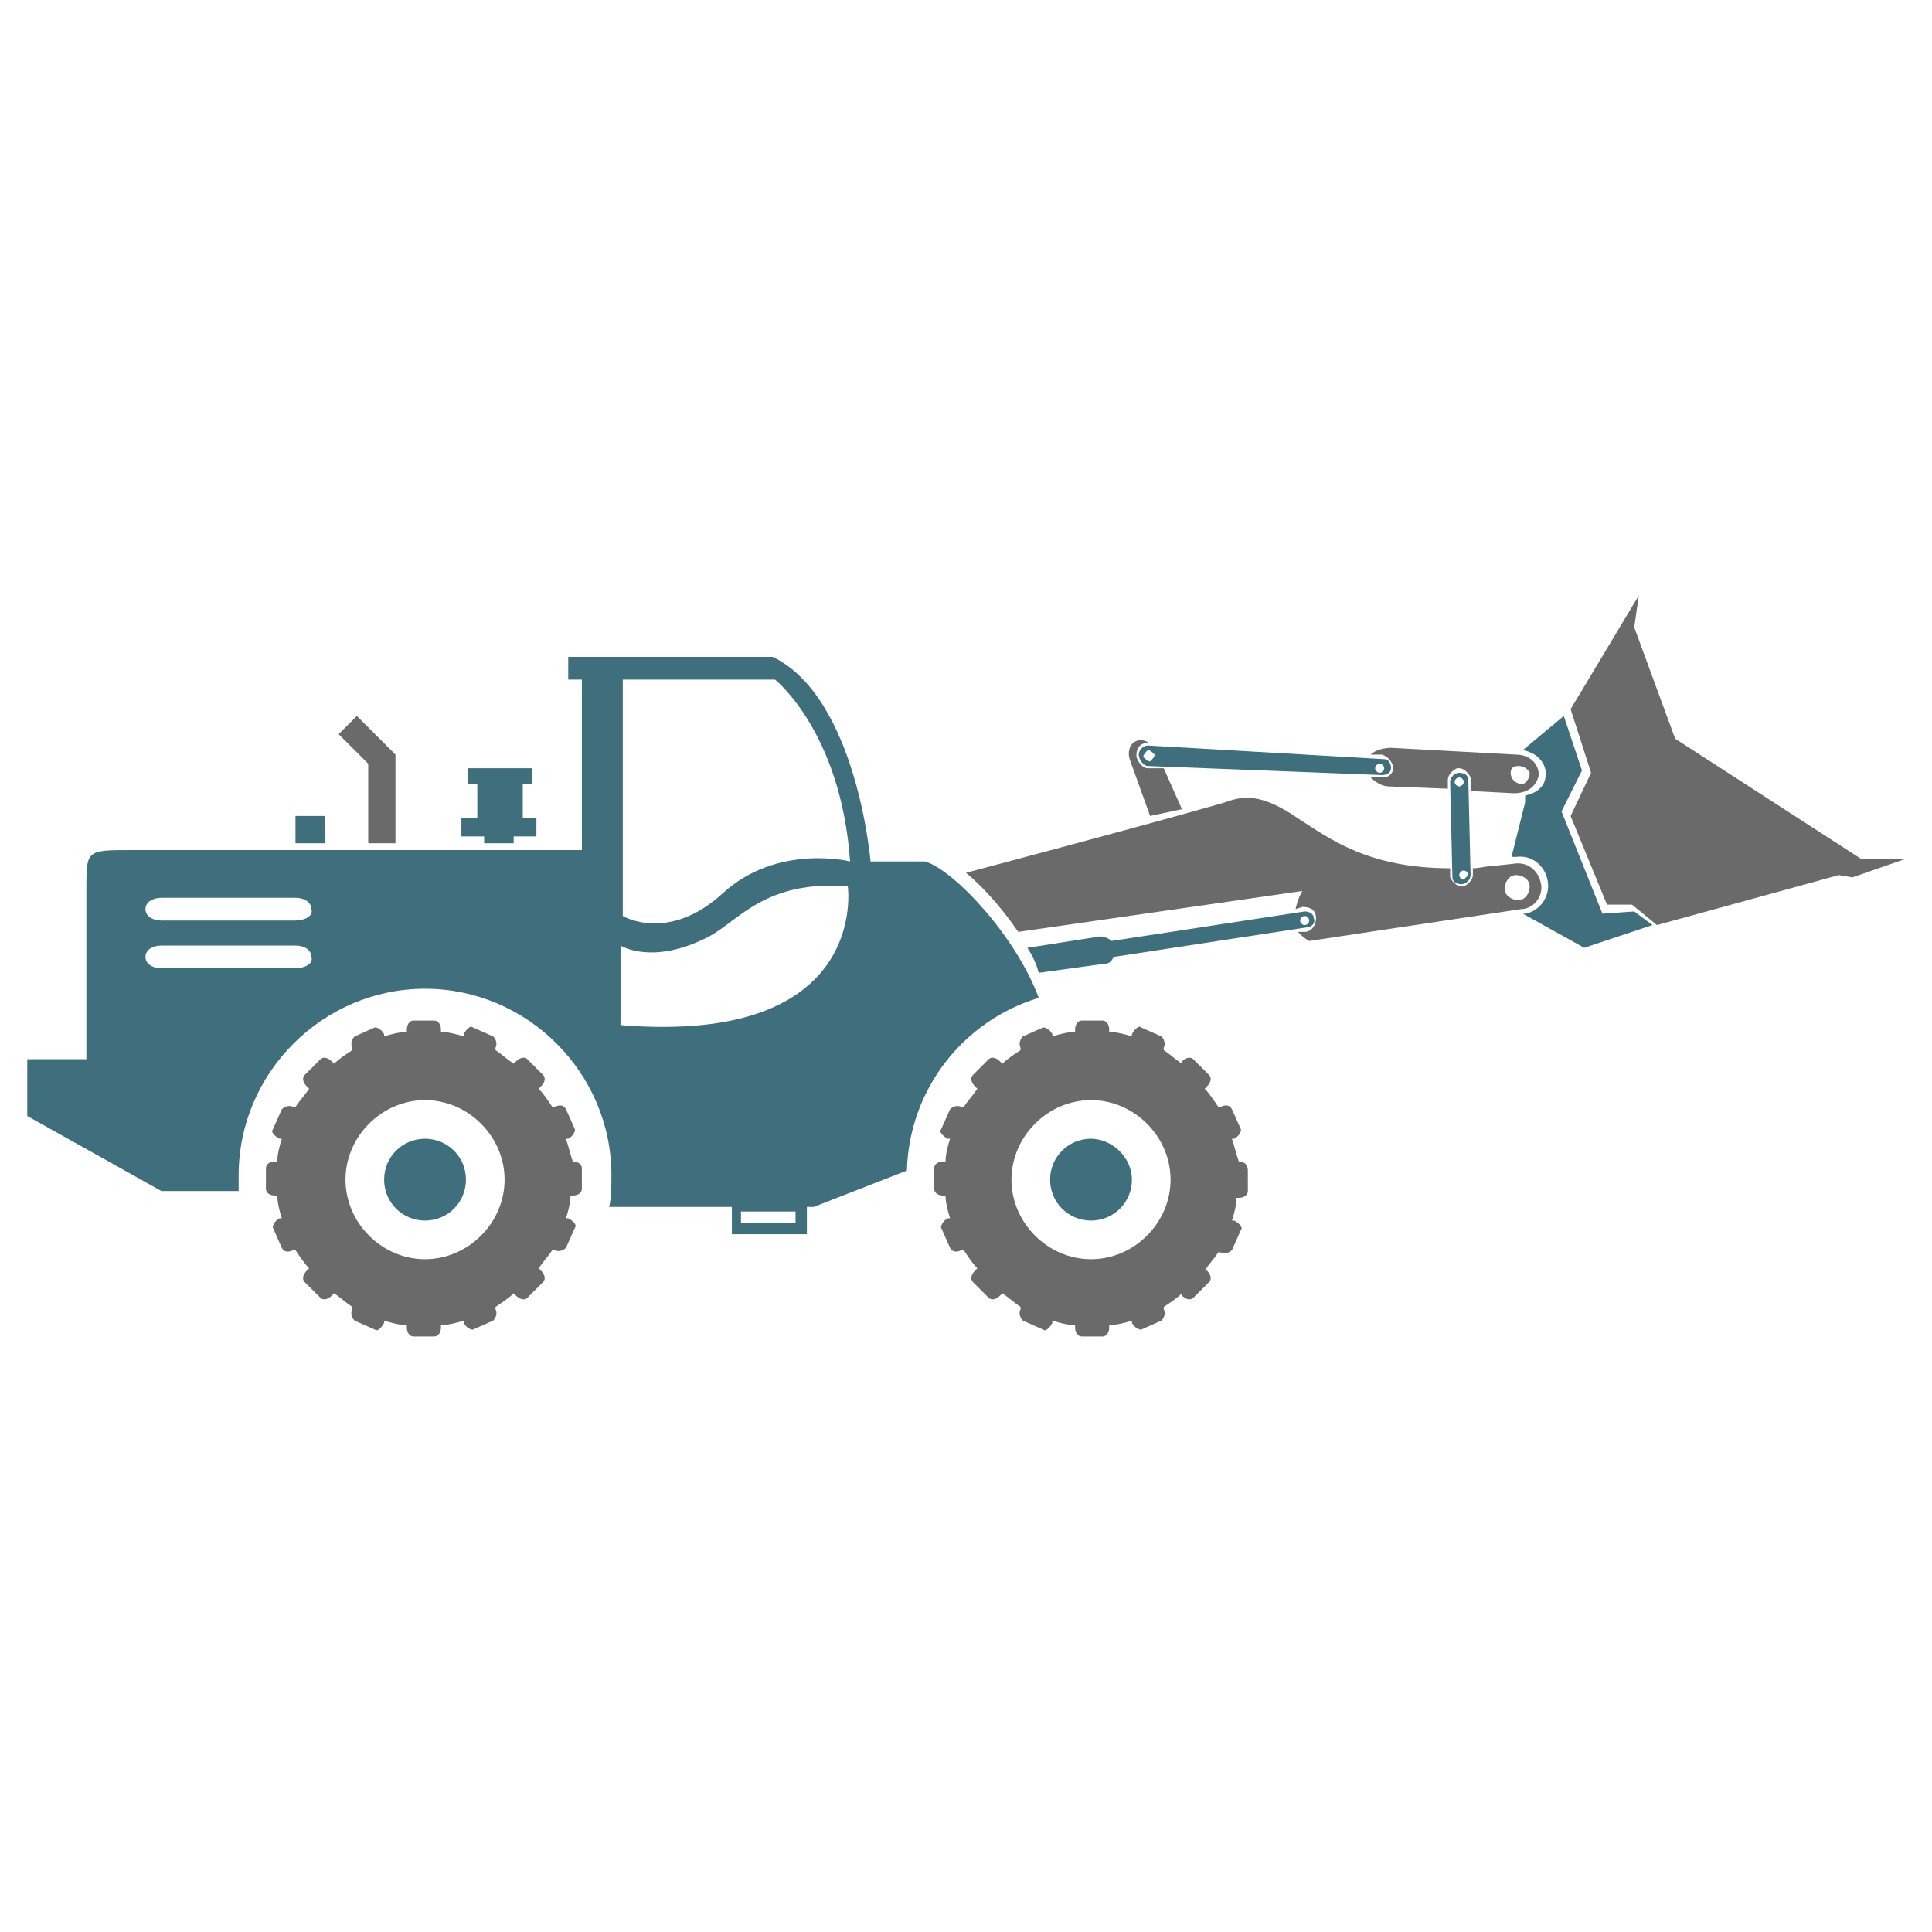 <?xml version="1.0" encoding="utf-8"?>
<!-- Generator: Adobe Illustrator 24.0.1, SVG Export Plug-In . SVG Version: 6.00 Build 0)  -->
<svg version="1.1" id="Ebene_1" xmlns="http://www.w3.org/2000/svg" xmlns:xlink="http://www.w3.org/1999/xlink" x="0px" y="0px"
	 viewBox="0 0 85 85" style="enable-background:new 0 0 85 85;" xml:space="preserve">
<style type="text/css">
	.st0{fill:#3F6E7D;}
	.st1{fill:#6A6A6B;}
</style>
<g>
	<path class="st0" d="M70.5,40.2l-1.8-4.5l0.9-1.8l-0.8-2.4l-1.8,1.5c0.5,0.1,0.9,0.4,1,0.9c0,0.1,0,0.1,0,0.2
		c0,0.5-0.4,0.8-0.9,0.9l0,0.3l-0.6,2.4l0.2,0c0.7-0.1,1.3,0.4,1.4,1.1c0.1,0.7-0.4,1.3-1,1.4l-0.1,0l2.7,1.5l3-1l-0.8-0.6
		L70.5,40.2z"/>
	<path class="st0" d="M48,50.1c-1,0-1.8,0.8-1.8,1.8s0.8,1.8,1.8,1.8c1,0,1.8-0.8,1.8-1.8S48.9,50.1,48,50.1z"/>
	<path class="st1" d="M54.5,51.1L54.5,51.1c-0.1-0.3-0.2-0.7-0.3-1l0.1,0c0.2-0.1,0.3-0.3,0.3-0.4l-0.4-0.9
		c-0.1-0.2-0.3-0.2-0.5-0.1l-0.1,0c-0.2-0.3-0.4-0.6-0.6-0.8l0.1-0.1c0.2-0.2,0.2-0.4,0.1-0.5l-0.7-0.7c-0.1-0.1-0.3-0.1-0.5,0.1
		L52,46.8c-0.3-0.2-0.5-0.4-0.8-0.6l0-0.1c0.1-0.2,0-0.4-0.1-0.5l-0.9-0.4c-0.1-0.1-0.3,0.1-0.4,0.3l0,0.1c-0.3-0.1-0.7-0.2-1-0.2
		v-0.1c0-0.2-0.1-0.4-0.3-0.4h-0.9c-0.2,0-0.3,0.2-0.3,0.4v0.1c-0.3,0-0.7,0.1-1,0.2l0-0.1c-0.1-0.2-0.3-0.3-0.4-0.3l-0.9,0.4
		c-0.1,0.1-0.2,0.3-0.1,0.5l0,0.1c-0.3,0.2-0.6,0.4-0.8,0.6l-0.1-0.1c-0.2-0.2-0.4-0.2-0.5-0.1l-0.7,0.7c-0.1,0.1-0.1,0.3,0.1,0.5
		l0.1,0.1c-0.2,0.3-0.4,0.5-0.6,0.8l-0.1,0c-0.2-0.1-0.4,0-0.5,0.1l-0.4,0.9c-0.1,0.1,0.1,0.3,0.3,0.4l0.1,0c-0.1,0.3-0.2,0.7-0.2,1
		h-0.1c-0.2,0-0.4,0.1-0.4,0.3v0.9c0,0.2,0.2,0.3,0.4,0.3h0.1c0,0.3,0.1,0.7,0.2,1l-0.1,0c-0.2,0.1-0.3,0.3-0.3,0.4l0.4,0.9
		c0.1,0.2,0.3,0.2,0.5,0.1l0.1,0c0.2,0.3,0.4,0.6,0.6,0.8l-0.1,0.1c-0.2,0.2-0.2,0.4-0.1,0.5l0.7,0.7c0.1,0.1,0.3,0.1,0.5-0.1
		l0.1-0.1c0.3,0.2,0.5,0.4,0.8,0.6l0,0.1c-0.1,0.2,0,0.4,0.1,0.5l0.9,0.4c0.1,0.1,0.3-0.1,0.4-0.3l0-0.1c0.3,0.1,0.7,0.2,1,0.2v0.1
		c0,0.2,0.1,0.4,0.3,0.4h0.9c0.2,0,0.3-0.2,0.3-0.4v-0.1c0.3,0,0.7-0.1,1-0.2l0,0.1c0.1,0.2,0.3,0.3,0.4,0.3l0.9-0.4
		c0.1-0.1,0.2-0.3,0.1-0.5l0-0.1c0.3-0.2,0.6-0.4,0.8-0.6L52,57c0.2,0.2,0.4,0.2,0.5,0.1l0.7-0.7c0.1-0.1,0.1-0.3-0.1-0.5L53,55.9
		c0.2-0.3,0.4-0.5,0.6-0.8l0.1,0c0.2,0.1,0.4,0,0.5-0.1l0.4-0.9c0.1-0.1-0.1-0.3-0.3-0.4l-0.1,0c0.1-0.3,0.2-0.7,0.2-1h0.1
		c0.2,0,0.4-0.1,0.4-0.3v-0.9C54.9,51.2,54.7,51.1,54.5,51.1z M48,55.4c-1.9,0-3.5-1.6-3.5-3.5s1.6-3.5,3.5-3.5
		c1.9,0,3.5,1.6,3.5,3.5S49.9,55.4,48,55.4z"/>
	<polygon class="st1" points="81.9,37.8 73.7,32.5 71.9,27.6 72.1,26.2 69.1,31.2 70,34 69.1,35.9 70.7,39.8 71.8,39.8 72.9,40.7 
		80.9,38.5 81.5,38.6 83.8,37.8 	"/>
	<path class="st0" d="M61.2,33.8c0-0.2-0.1-0.4-0.3-0.4l-10.4-0.6c-0.2,0-0.4,0.2-0.4,0.4c0,0.2,0.2,0.5,0.4,0.5l10.3,0.4
		C61,34.1,61.2,34,61.2,33.8z M50.6,33.5c-0.1,0-0.2-0.1-0.3-0.2c0-0.1,0.1-0.2,0.2-0.3c0.1,0,0.2,0.1,0.3,0.2
		C50.8,33.3,50.7,33.4,50.6,33.5z M60.5,33.8c0-0.1,0.1-0.2,0.2-0.2c0.1,0,0.2,0.1,0.2,0.2c0,0.1-0.1,0.2-0.2,0.2
		C60.6,34,60.5,33.9,60.5,33.8z"/>
	<path class="st0" d="M64.2,34c-0.2,0-0.4,0.2-0.4,0.4l0.1,4.2c0,0.2,0.2,0.3,0.4,0.3c0.2,0,0.4-0.2,0.4-0.4l-0.1-4.2
		C64.6,34.1,64.4,34,64.2,34z M64,34.4c0-0.1,0.1-0.2,0.2-0.2c0.1,0,0.2,0.1,0.2,0.2c0,0.1-0.1,0.2-0.2,0.2
		C64.1,34.6,64,34.5,64,34.4z M64.4,38.7c-0.1,0-0.2-0.1-0.2-0.2c0-0.1,0.1-0.2,0.2-0.2c0.1,0,0.2,0.1,0.2,0.2
		C64.6,38.5,64.5,38.6,64.4,38.7z"/>
	<path class="st0" d="M18.7,50.1c-1,0-1.8,0.8-1.8,1.8s0.8,1.8,1.8,1.8c1,0,1.8-0.8,1.8-1.8S19.7,50.1,18.7,50.1z"/>
	<path class="st1" d="M25.2,51.1L25.2,51.1c-0.1-0.3-0.2-0.7-0.3-1l0.1,0c0.2-0.1,0.3-0.3,0.3-0.4l-0.4-0.9
		c-0.1-0.2-0.3-0.2-0.5-0.1l-0.1,0c-0.2-0.3-0.4-0.6-0.6-0.8l0.1-0.1c0.2-0.2,0.2-0.4,0.1-0.5l-0.7-0.7c-0.1-0.1-0.3-0.1-0.5,0.1
		l-0.1,0.1c-0.3-0.2-0.5-0.4-0.8-0.6l0-0.1c0.1-0.2,0-0.4-0.1-0.5l-0.9-0.4c-0.1-0.1-0.3,0.1-0.4,0.3l0,0.1c-0.3-0.1-0.7-0.2-1-0.2
		v-0.1c0-0.2-0.1-0.4-0.3-0.4h-0.9c-0.2,0-0.3,0.2-0.3,0.4v0.1c-0.3,0-0.7,0.1-1,0.2l0-0.1c-0.1-0.2-0.3-0.3-0.4-0.3l-0.9,0.4
		c-0.1,0.1-0.2,0.3-0.1,0.5l0,0.1c-0.3,0.2-0.6,0.4-0.8,0.6l-0.1-0.1c-0.2-0.2-0.4-0.2-0.5-0.1l-0.7,0.7c-0.1,0.1-0.1,0.3,0.1,0.5
		l0.1,0.1c-0.2,0.3-0.4,0.5-0.6,0.8l-0.1,0c-0.2-0.1-0.4,0-0.5,0.1l-0.4,0.9c-0.1,0.1,0.1,0.3,0.3,0.4l0.1,0c-0.1,0.3-0.2,0.7-0.2,1
		h-0.1c-0.2,0-0.4,0.1-0.4,0.3v0.9c0,0.2,0.2,0.3,0.4,0.3h0.1c0,0.3,0.1,0.7,0.2,1l-0.1,0c-0.2,0.1-0.3,0.3-0.3,0.4l0.4,0.9
		c0.1,0.2,0.3,0.2,0.5,0.1l0.1,0c0.2,0.3,0.4,0.6,0.6,0.8l-0.1,0.1c-0.2,0.2-0.2,0.4-0.1,0.5l0.7,0.7c0.1,0.1,0.3,0.1,0.5-0.1
		l0.1-0.1c0.3,0.2,0.5,0.4,0.8,0.6l0,0.1c-0.1,0.2,0,0.4,0.1,0.5l0.9,0.4c0.1,0.1,0.3-0.1,0.4-0.3l0-0.1c0.3,0.1,0.7,0.2,1,0.2v0.1
		c0,0.2,0.1,0.4,0.3,0.4h0.9c0.2,0,0.3-0.2,0.3-0.4v-0.1c0.3,0,0.7-0.1,1-0.2l0,0.1c0.1,0.2,0.3,0.3,0.4,0.3l0.9-0.4
		c0.1-0.1,0.2-0.3,0.1-0.5l0-0.1c0.3-0.2,0.6-0.4,0.8-0.6l0.1,0.1c0.2,0.2,0.4,0.2,0.5,0.1l0.7-0.7c0.1-0.1,0.1-0.3-0.1-0.5
		l-0.1-0.1c0.2-0.3,0.4-0.5,0.6-0.8l0.1,0c0.2,0.1,0.4,0,0.5-0.1l0.4-0.9c0.1-0.1-0.1-0.3-0.3-0.4l-0.1,0c0.1-0.3,0.2-0.7,0.2-1h0.1
		c0.2,0,0.4-0.1,0.4-0.3v-0.9C25.6,51.2,25.4,51.1,25.2,51.1z M18.7,55.4c-1.9,0-3.5-1.6-3.5-3.5s1.6-3.5,3.5-3.5s3.5,1.6,3.5,3.5
		S20.6,55.4,18.7,55.4z"/>
	<path class="st1" d="M51.2,33.8l-0.7,0c-0.2,0-0.4-0.2-0.5-0.5c0,0,0-0.1,0-0.1c0-0.3,0.2-0.5,0.4-0.5c0,0,0.1,0,0.1,0l0.1,0
		c-0.2-0.1-0.4-0.2-0.6-0.1c-0.3,0.1-0.4,0.5-0.3,0.8l0.9,2.5l1.4-0.3L51.2,33.8z"/>
	<path class="st1" d="M61.3,33.7c0,0,0,0.1,0,0.1v0c0,0.2-0.2,0.4-0.4,0.4c0,0,0,0-0.1,0l-0.5,0c0.2,0.2,0.5,0.4,0.8,0.4l2.6,0.1
		l0-0.4c0-0.2,0.2-0.4,0.4-0.5c0,0,0,0,0.1,0c0.2,0,0.4,0.2,0.5,0.4c0,0,0,0,0,0.1l0,0.5l1.9,0.1c0.6,0,1-0.3,1.1-0.8
		c0-0.5-0.4-0.9-1-0.9l-5.5-0.3c-0.3,0-0.7,0.1-0.9,0.3l0.5,0C61.1,33.3,61.2,33.5,61.3,33.7z M66.8,33.7c0.2,0,0.4,0.1,0.5,0.3
		c0,0.2-0.1,0.4-0.3,0.5c-0.2,0-0.4-0.1-0.5-0.3C66.4,33.9,66.5,33.7,66.8,33.7z"/>
	<path class="st0" d="M40.7,37.9h-2.4c0,0-0.6-7.2-4.3-9h-9v1h0.6v7.5c0,0-17.8,0-19.8,0c-2,0-2,0-2,1.7c0,1.8,0,7.5,0,7.5H1.2v2.5
		l5.9,3.3h3.4c0-0.2,0-0.4,0-0.7c0-4.5,3.7-8.2,8.2-8.2c4.5,0,8.2,3.7,8.2,8.2c0,0.5,0,1-0.1,1.4h5.4v1.2h3.3v-1.2h0.3l4.1-1.6
		c0.1-3.6,2.5-6.6,5.8-7.6C44.7,41.2,42,38.3,40.7,37.9z M13,42.6H7.1c-0.4,0-0.7-0.2-0.7-0.5c0-0.3,0.3-0.5,0.7-0.5H13
		c0.4,0,0.7,0.2,0.7,0.5C13.8,42.4,13.4,42.6,13,42.6z M13,40.5H7.1c-0.4,0-0.7-0.2-0.7-0.5c0-0.3,0.3-0.5,0.7-0.5H13
		c0.4,0,0.7,0.2,0.7,0.5C13.8,40.3,13.4,40.5,13,40.5z M27.3,29.9h6.8c0,0,2.9,2.3,3.3,8c0,0-3.2-0.8-5.6,1.4c-2.4,2.2-4.4,1-4.4,1
		V29.9z M35,53.8h-2.4v-0.5H35V53.8z M27.3,45.1v-3.5c0,0,1.4,0.9,3.9-0.4c1.3-0.7,2.5-2.5,6.1-2.2C37.3,39,38.3,46,27.3,45.1z"/>
	<path class="st0" d="M48.6,42.4c0.2,0,0.3-0.1,0.4-0.3l8.5-1.3c0.2,0,0.4-0.2,0.3-0.4c0-0.2-0.2-0.3-0.4-0.3l-8.5,1.3
		c-0.1-0.1-0.3-0.2-0.5-0.2l-3.2,0.5c0.2,0.3,0.4,0.7,0.5,1.1L48.6,42.4z M57.4,40.3c0.1,0,0.2,0.1,0.2,0.2c0,0.1-0.1,0.2-0.2,0.2
		c-0.1,0-0.2-0.1-0.2-0.2C57.2,40.4,57.3,40.3,57.4,40.3z"/>
	<polygon class="st0" points="22.6,36.8 23.6,36.8 23.6,36 23,36 23,34.5 23.4,34.5 23.4,33.8 20.6,33.8 20.6,34.5 21,34.5 21,36 
		20.3,36 20.3,36.8 21.3,36.8 21.3,37.1 22.6,37.1 	"/>
	<path class="st1" d="M67.8,38.9c-0.1-0.6-0.6-1-1.2-0.9l-0.9,0.1c-0.3,0-0.6,0.1-0.9,0.1l0,0.3c0,0.2-0.2,0.4-0.4,0.5h0
		c0,0,0,0-0.1,0c-0.2,0-0.4-0.2-0.5-0.4c0,0,0-0.4,0-0.4c-3.6,0-5.3-1.3-6.7-2.2c-1.6-1.1-2.4-1-3.2-0.7c-3.1,0.9-11.4,3.1-11.4,3.1
		c0.6,0.5,1.4,1.3,2.3,2.6l12.5-1.8c0,0-0.2,0.3-0.3,0.8l0.3-0.1c0.3,0,0.6,0.1,0.6,0.5c0,0.3-0.2,0.6-0.5,0.6l-0.3,0
		c0.1,0.1,0.3,0.3,0.5,0.4l9.3-1.4C67.5,40,67.9,39.4,67.8,38.9z M66.2,39.1c0-0.3,0.2-0.6,0.5-0.6c0.3,0,0.6,0.2,0.6,0.5
		c0,0.3-0.2,0.6-0.5,0.6C66.5,39.6,66.2,39.4,66.2,39.1z"/>
	<rect x="13" y="35.9" class="st0" width="1.3" height="1.2"/>
	<polygon class="st1" points="17.4,33.2 15.7,31.5 14.9,32.3 16.2,33.6 16.2,37.1 17.4,37.1 	"/>
</g>
</svg>
